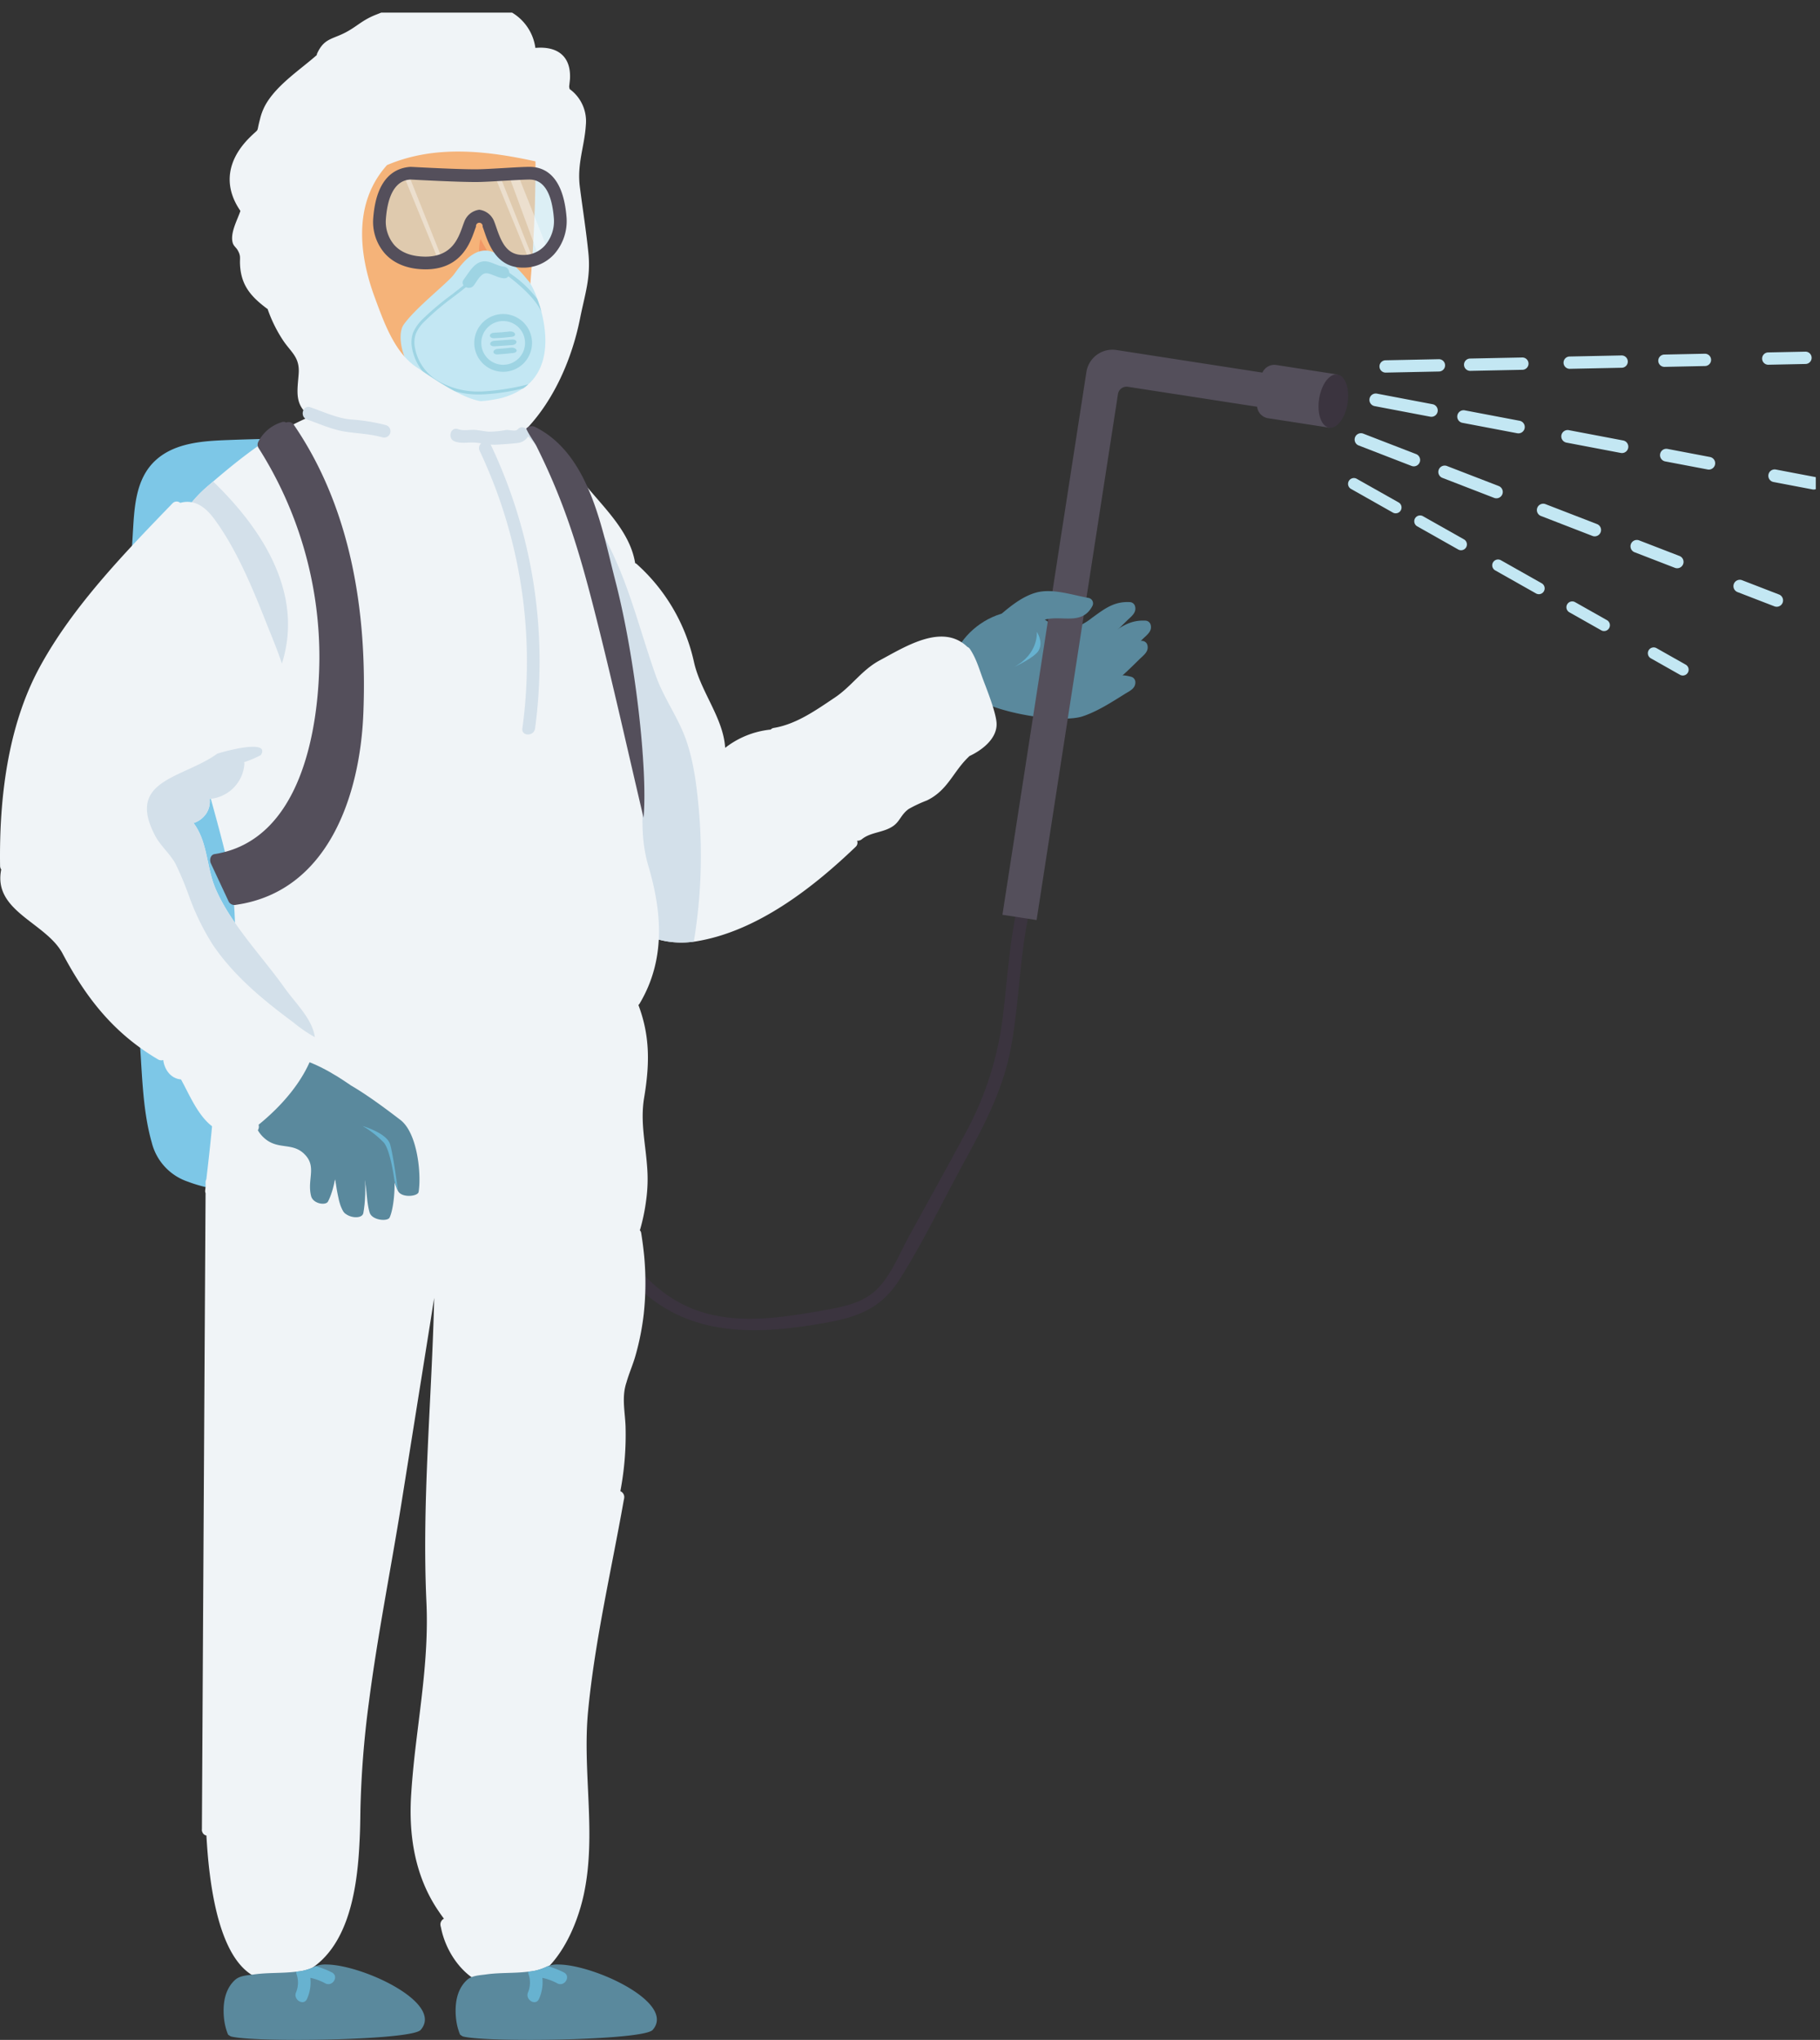 <svg xmlns="http://www.w3.org/2000/svg" xmlns:xlink="http://www.w3.org/1999/xlink" width="432.681" height="484.923" viewBox="0 0 432.681 484.923"><rect x="0" y="0" width="432.681" height="484.923" fill="#333333" stroke="none"/><defs><clipPath id="clip-path"><rect id="Rectangle_403" data-name="Rectangle 403" width="432.681" height="484.923" fill="none"></rect></clipPath><clipPath id="clip-path-2"><rect id="Rectangle_402" data-name="Rectangle 402" width="432.681" height="484.923" transform="translate(-1 3)" fill="none"></rect></clipPath><clipPath id="clip-path-3"><rect id="Rectangle_400" data-name="Rectangle 400" width="43.004" height="21.346" fill="none"></rect></clipPath><clipPath id="clip-path-4"><rect id="Rectangle_401" data-name="Rectangle 401" width="34.284" height="20.781" fill="none"></rect></clipPath></defs><g id="Group_409" data-name="Group 409" transform="translate(0)"><g id="Group_408" data-name="Group 408" transform="translate(0)" clip-path="url(#clip-path)"><g id="Group_407" data-name="Group 407"><g id="Group_406" data-name="Group 406" clip-path="url(#clip-path-2)"><path id="Path_674" data-name="Path 674" d="M52.205,311.878c.743,8.531.664,17.957,3.027,26.219a13.176,13.176,0,0,0,8.566,9.279c7.233,2.756,16.321,2.933,23.922,3.445a202.035,202.035,0,0,0,28.645-.076c4.946-.366,13.889.342,17.812-3.484,3.894-3.79,2.956-11.923,3.293-16.721q2.087-29.863,4.171-59.722t4.174-59.725c.643-9.211,2.128-18.8,1.777-28.038-.183-4.846-1.426-8.7-5.35-11.667a1.288,1.288,0,0,0-2.058.79c-22.21-1.3-44.571-1.96-66.811-1.1-5.86.224-12.563.6-17.156,4.751-5.06,4.575-5.135,11.8-5.532,18.1a789.734,789.734,0,0,0,1.518,117.946" transform="translate(-19.149 -66.474)" fill="#7dc7e7"></path><path id="Path_675" data-name="Path 675" d="M199.622,394.817c10.343,10.393,15.056,24.161,22.749,36.353,4.928,7.805,11.378,15.116,20.359,18.2,9.424,3.234,19.879,1.63,29.427-.074,4.792-.855,9.848-1.677,13.373-5.394,3.2-3.369,5.159-8.345,7.366-12.374,4.425-8.074,8.923-16.112,13.267-24.23a77.144,77.144,0,0,0,8.958-27.672c1.025-8.307,1.5-16.624,3.18-24.839.386-1.9,3.3-1.1,2.909.8-2.108,10.3-2.217,20.851-4.133,31.174-1.834,9.886-6.255,18.3-11.036,27.047-5.055,9.229-9.683,18.929-15.277,27.837-4.43,7.057-9.807,9.132-17.806,10.558-16.359,2.918-32.74,3.566-45.211-9.12-13.111-13.338-17.04-32.846-30.261-46.133a1.51,1.51,0,0,1,2.135-2.134" transform="translate(-76.737 -137.743)" fill="#3b343f"></path><path id="Path_676" data-name="Path 676" d="M372.16,244.887l-20.8,11.525,10.667,12.881,11.747-8.253Z" transform="translate(-136.835 -95.368)" fill="#7dc7e7"></path><path id="Path_677" data-name="Path 677" d="M389.254,238.091c-6.152-.99-12.079,2.264-15.419,6.432-3.579,4.457-3.142,9.191.33,12.171,5.4,4.637,16.737,4.15,19.316,2.732,3.151-1.736,7.7-8.056,5.518-13.765-1.191-3.119-8.135-7.31-9.745-7.57" transform="translate(-144.617 -92.652)" fill="#5a899d"></path><path id="Path_678" data-name="Path 678" d="M420.212,238.806c.961-.94,2.276-1.822,1.931-3.307a1.329,1.329,0,0,0-1.173-1.073c-3.867-.239-6.152,1.621-9.141,3.779a14.093,14.093,0,0,1-9.939,3.068,77.961,77.961,0,0,1-9.521-1.335c-1.65-.3-1.863,2.3-.221,2.6l1.951.36a1.353,1.353,0,0,0,.4,2.216c5.135,2.517,11.923,4.074,17.143.961,3.139-1.869,5.987-4.734,8.572-7.269" transform="translate(-152.278 -91.286)" fill="#5a899d"></path><path id="Path_679" data-name="Path 679" d="M425.011,253.9c.961-.94,2.276-1.821,1.934-3.307a1.343,1.343,0,0,0-1.176-1.076c-3.867-.236-6.152,1.624-9.141,3.782a14.082,14.082,0,0,1-9.939,3.069,77.513,77.513,0,0,1-9.521-1.335c-1.65-.3-1.863,2.3-.22,2.6l1.951.363a1.351,1.351,0,0,0,.4,2.213c5.138,2.517,11.926,4.074,17.143.961,3.14-1.868,5.987-4.731,8.572-7.269" transform="translate(-154.147 -97.162)" fill="#5a899d"></path><path id="Path_680" data-name="Path 680" d="M413.141,267.113c1.141-.716,2.614-1.294,2.6-2.815a1.341,1.341,0,0,0-.916-1.306c-3.726-1.058-6.355.269-9.739,1.736a14.1,14.1,0,0,1-10.367.864,77.453,77.453,0,0,1-9.011-3.346c-1.55-.648-2.311,1.845-.775,2.494.6.248,1.217.513,1.827.772-.8.419-12.76-1.261-12.295-.357,3.045,5.913,22.986,9.141,28.748,7.219,3.469-1.155,6.862-3.339,9.931-5.261" transform="translate(-145.825 -102.087)" fill="#5a899d"></path><path id="Path_681" data-name="Path 681" d="M426.29,246.022c.958-.94,2.276-1.824,1.931-3.307a1.332,1.332,0,0,0-1.173-1.076c-3.867-.236-6.152,1.625-9.141,3.785a14.094,14.094,0,0,1-9.939,3.066,77.379,77.379,0,0,1-9.521-1.338c-1.65-.3-1.863,2.3-.221,2.6.637.118,1.3.242,1.951.366a1.349,1.349,0,0,0,.4,2.211c5.138,2.517,11.923,4.074,17.143.963,3.139-1.871,5.987-4.731,8.572-7.269" transform="translate(-154.645 -94.096)" fill="#5a899d"></path><path id="Path_682" data-name="Path 682" d="M412.653,249.753s3.781,8.427-2.732,15.372a58.588,58.588,0,0,0,2.732-15.372" transform="translate(-159.639 -97.264)" fill="#67b2d0"></path><path id="Path_683" data-name="Path 683" d="M400.294,246.035s.516,5.135-5.35,8.321c0,0,4.952-2.249,5.833-3.977,1.088-2.127-.483-4.345-.483-4.345" transform="translate(-153.807 -95.816)" fill="#67b2d0"></path><path id="Path_684" data-name="Path 684" d="M199.052,193.366c2.656,9.055,5.04,17.506,6.216,26.953,2.052,16.3,3.019,34.682,9.418,49.927,2.927,6.971,8.03,13.37,14.608,16.6a20.9,20.9,0,0,0,12.256,1.96,1.156,1.156,0,0,0,.33-.032c14.579-2.293,27.949-12.733,38.122-22.485a1.3,1.3,0,0,0,.362-1.48,1.617,1.617,0,0,0,1.117-.33c2.143-1.78,5.312-1.542,7.608-3.26,1.477-1.087,1.781-2.688,3.561-3.956a31.94,31.94,0,0,1,4.315-2.022c5.1-2.476,6.22-6.942,10.143-10.565,3.018-1.418,6.366-4.044,6.429-7.454.059-2.443-2.326-8.362-3.14-10.535-.967-2.564-1.63-5.073-3.169-7.4a1.365,1.365,0,0,0-.633-.542c-5.978-5.766-14.851,0-20.858,3.2-4.256,2.293-6.67,6.155-10.626,8.814-4.466,2.989-9.176,6.366-14.547,7.242a1.2,1.2,0,0,0-.725.392,20.983,20.983,0,0,0-10.836,4.345c-.424-7.122-5.886-13.4-7.425-20.462a43.975,43.975,0,0,0-13.644-23.272,1.661,1.661,0,0,0-.33-.179c-1.179-7.366-7.246-12.982-11.8-18.564-3.652-4.469-7.337-8.784-12.224-11.44a20.064,20.064,0,0,0-3.743-1.63c-.363-.121-.755-.242-1.147-.33a1.488,1.488,0,0,0-1.872,1.627c0,.092-.062.153-.062.242-.15,8.359-.059,16.542,2.3,24.63" transform="translate(-76.607 -64.959)" fill="#f0f4f7"></path><path id="Path_685" data-name="Path 685" d="M201.616,169.023c.421.454.784.935,1.176,1.388a327.651,327.651,0,0,1,22.337,71.262,375.4,375.4,0,0,1,4.828,37.638,49.991,49.991,0,0,0,1.088,7.4,20.9,20.9,0,0,0,12.256,1.96,125.166,125.166,0,0,0,1.267-30.6c-.484-5.583-1.117-11.319-2.868-16.66-1.78-5.557-5.344-10.234-7.337-15.7-3.891-10.894-6.338-21.73-11.74-32.114a124.786,124.786,0,0,0-17.264-24.839c0-.029-.029-.029-.029-.062-.183-.391-.333-.846-.545-1.238a1.171,1.171,0,0,0-1.326-.755,1.322,1.322,0,0,0-1.872.363,1.411,1.411,0,0,0,.029,1.963" transform="translate(-78.357 -64.821)" fill="#d3e0ea"></path><path id="Path_686" data-name="Path 686" d="M78.588,582.669a1.361,1.361,0,0,0,.151.631,1.253,1.253,0,0,0,.934.755c.15,2.417.362,5.677.816,9.208,1.268,10.051,4.286,22.455,12.162,24.931a10.842,10.842,0,0,0,6.07.059,17.632,17.632,0,0,0,3.018-1.026c11.408-4.887,13.763-19.5,14.337-31.6.151-2.656.18-5.191.209-7.484a230.81,230.81,0,0,1,2.022-25.78c2.055-15.905,5.253-31.781,7.758-47.448l6.762-42.349,1-6.308c-.545,24.117-2.959,48.2-1.842,72.382.575,12.615-1.509,24.63-2.868,36.916-.3,2.865-.571,5.733-.755,8.66-.663,9.992.967,19.832,6.641,28.011.363.545.755,1.087,1.147,1.6a1.515,1.515,0,0,0-.813,1.659,1.634,1.634,0,0,0,.088.363c1.18,6.125,5.557,12.345,11.623,14.008a10.076,10.076,0,0,0,1.66.359h.03a.826.826,0,0,0,.271,0,12.06,12.06,0,0,0,3.593-.15,13.475,13.475,0,0,0,1.871-.513h.03c8.483-2.9,13.191-13.524,14.912-21.579,3.048-14.308-.392-29.04,1-43.466,1.6-16.722,5.524-33.444,8.451-49.986a.041.041,0,0,0,0-.059,4.047,4.047,0,0,0,.121-.572,1.523,1.523,0,0,0-.9-1.692,71.548,71.548,0,0,0,1.235-15.454c-.122-3.169-.814-6.308-.059-9.447a8.758,8.758,0,0,1,.242-.846c0-.032.029-.062.029-.091.6-2.14,1.539-4.224,2.143-6.367a61.646,61.646,0,0,0,1.992-10.11v-.032a68.858,68.858,0,0,0,.092-13.432q-.274-2.808-.725-5.612a1.3,1.3,0,0,0-.333-.666c.032-.089.092-.121.092-.18a46.533,46.533,0,0,0,1.418-6.883,36.482,36.482,0,0,0,.242-7.938c-.392-5.645-1.66-10.714-.725-16.421,1.358-8.117,1.45-14.85-1.477-22.425a1.205,1.205,0,0,0-.424-1.388,1.408,1.408,0,0,0-.271-.209,1.155,1.155,0,0,0-.572-.394,17.526,17.526,0,0,0-5.344-2.594,23.315,23.315,0,0,0-4.136-.908,35.245,35.245,0,0,0-4.436-.331h-.029c-1-.029-1.993-.029-3.019,0-5.073.118-10.173.784-14.579.9-.755.033-1.509.033-2.264.033-2.2.059-4.377.03-6.549-.033-7.487-.121-14.85-.663-22.275-1.205-1.963-.124-3.927-.271-5.916-.4h-.032c-1.177-.089-2.353-.18-3.561-.242-1.026-.058-2.084-.118-3.139-.18h-.363c-8.15-.392-17.052,1.509-20.887,9.535-2.564,5.406-2.234,12.106-2.685,17.93-.545,7.1-1.268,14.158-2.113,21.25a1.592,1.592,0,0,0-.183.725v1.088c-.029.271-.059.542-.089.816a1.206,1.206,0,0,0,.089.66q-.451,75.66-.872,151.314" transform="translate(-30.605 -147.715)" fill="#f0f4f7"></path><path id="Path_687" data-name="Path 687" d="M177.529,777.892a13.8,13.8,0,0,0,.937,3.652,7.389,7.389,0,0,0,.634.422c5.069,1.479,42.92,1,45.154-1.539,5.612-6.429-13.854-15.484-22.366-15.546a6.43,6.43,0,0,0-2.6.4,12.511,12.511,0,0,1-3.077,1.084,13.156,13.156,0,0,1-1.539.213c-3.351.424-6.733.18-10.083.666-1.509.209-3.349.239-4.528,1.355-2.414,2.264-2.927,5.736-2.535,9.3" transform="translate(-69.091 -297.875)" fill="#5a899d"></path><path id="Path_688" data-name="Path 688" d="M208.132,773.286a9.552,9.552,0,0,0,.784-4.982,12.888,12.888,0,0,1,3.593,1.326c1.751.846,3.26-1.75,1.509-2.626a20.3,20.3,0,0,0-3.835-1.477,12.535,12.535,0,0,1-3.077,1.085,13.31,13.31,0,0,1-1.539.213,1.275,1.275,0,0,0,.059.571,6.088,6.088,0,0,1-.12,4.38c-.725,1.751,1.871,3.29,2.626,1.509" transform="translate(-79.983 -298.127)" fill="#67b2d0"></path><path id="Path_689" data-name="Path 689" d="M87.192,777.892a13.794,13.794,0,0,0,.937,3.652,7.477,7.477,0,0,0,.634.422c5.07,1.479,42.921,1,45.155-1.539,5.612-6.429-13.854-15.484-22.367-15.546a6.428,6.428,0,0,0-2.6.4,12.511,12.511,0,0,1-3.077,1.084,13.157,13.157,0,0,1-1.539.213c-3.351.424-6.733.18-10.083.666-1.509.209-3.349.239-4.528,1.355-2.414,2.264-2.927,5.736-2.535,9.3" transform="translate(-33.91 -297.875)" fill="#5a899d"></path><path id="Path_690" data-name="Path 690" d="M117.8,773.286a9.552,9.552,0,0,0,.784-4.982,12.888,12.888,0,0,1,3.593,1.326c1.751.846,3.26-1.75,1.509-2.626a20.3,20.3,0,0,0-3.835-1.477,12.535,12.535,0,0,1-3.077,1.085,13.312,13.312,0,0,1-1.539.213,1.274,1.274,0,0,0,.059.571,6.091,6.091,0,0,1-.12,4.38c-.725,1.751,1.871,3.29,2.626,1.509" transform="translate(-44.803 -298.127)" fill="#67b2d0"></path><path id="Path_691" data-name="Path 691" d="M67.011,201.1c1.267,7.97,3.472,15.6,4.106,23.7a99.136,99.136,0,0,0,2.748,18.319c2.022,7.667,4.285,15.274,6.1,23.033,2.233,9.657,1.962,17.506,1.418,27.224-.573,10.323,6.34,10.806,15.182,13.191,12.375,3.352,24.055,7.183,36.975,5.374,14.55-2.052,29.008-6.308,42.921-10.806a1.413,1.413,0,0,0,.967-.967,1.335,1.335,0,0,0,.542-.542c6.128-10.323,5.344-21.523,2.055-32.659-2.356-7.97-1-14.909-1.18-23a69.108,69.108,0,0,0-3.469-19.649,1.594,1.594,0,0,0-.274-.451,1.577,1.577,0,0,0,.121-.938c-2.111-11.41-3.773-24.93-9.506-35.195-5.433-9.78-8.663-18.623-17.538-25.839a1.517,1.517,0,0,0-1.389-.3,1.54,1.54,0,0,0-1.3-1.055c-12.857-1.663-27.5-5.736-40.294-2.293-10.717,2.835-20.253,10.11-28.644,17.326-.484.419-1,.843-1.479,1.264a30.028,30.028,0,0,0-4.377,4.678c-4.165,5.556-4.95,11.684-3.682,19.59" transform="translate(-25.881 -61.103)" fill="#f0f4f7"></path><path id="Path_692" data-name="Path 692" d="M148.5,446.458c.675-3.988-.191-13.963-4.333-17.129-4.056-3.1-11.885-9.049-16.648-10.482-1.884-.568-1.872,6.724-1.5,8.289a1.912,1.912,0,0,0,.84,2.724c3.817,1.8,8.271,3.23,11.781,5.624,3.193,2.182,3.2,7.219,4.946,10.712.872,1.748,4.731,1.333,4.911.263" transform="translate(-48.982 -163.103)" fill="#5a899d"></path><path id="Path_693" data-name="Path 693" d="M128.577,455.395c.9-4.973.8-13.971-3.089-17.479-3.811-3.428-8.751-7.139-13.388-8.967-1.834-.722-4.619,3.955-3.475,4.616,3.669,2.111,7.608,7.369,10.93,10.051,3.019,2.441,2.668,7.478,4.154,11.113.742,1.821,4.577,2.276,4.869.666" transform="translate(-42.199 -167.02)" fill="#5a899d"></path><path id="Path_694" data-name="Path 694" d="M139.473,457.331c1.4-3,2.164-13.848-1.356-17.78-3.443-3.856-9.851-5.822-14.266-8.162-1.748-.926-3.21.864-3.107,2.482a1.957,1.957,0,0,0,.362,2.859c3.431,2.518,7.543,4.793,10.573,7.84,2.756,2.771,1.916,7.762,3.033,11.555.56,1.9,4.3,2.2,4.761,1.205" transform="translate(-46.845 -167.901)" fill="#5a899d"></path><path id="Path_695" data-name="Path 695" d="M98.851,406.527c-9.194-2.682-22.16-13.082-22.16-13.082l-5.344,14.3,19.065,11.23s12.18-11.357,8.439-12.451" transform="translate(-27.785 -153.223)" fill="#67b2d0"></path><path id="Path_696" data-name="Path 696" d="M121.978,418.372s-8.386-6.107-13.7-6.4-8.881,9.415-8.881,9.415l6.1,4.026,12.89,3.749,3.6-8.683Z" transform="translate(-38.709 -160.435)" fill="#5a899d"></path><path id="Path_697" data-name="Path 697" d="M129.516,450.944s2.408-8.218-1.6-12.065c0,0,6.007,6.393,3.3,14.441-.519,1.529.807,6.158.807,6.158s-1.105-.522-1.783-3.977a37.228,37.228,0,0,1-.722-4.557" transform="translate(-49.816 -170.917)" fill="#5a899d"></path><path id="Path_698" data-name="Path 698" d="M148.768,451.443s-.916-7.107-2.517-9.061a23.024,23.024,0,0,0-5.076-3.977s5.759,1.659,6.546,4.351,1.869,11.068,1.869,11.068Z" transform="translate(-54.979 -170.732)" fill="#67b2d0"></path><path id="Path_699" data-name="Path 699" d="M116.3,450.667c2.063-3.855,3.481-13.583.139-17.689-3.278-4.021-9.607-6.322-13.921-8.887a2.254,2.254,0,0,0-3.494,1.875c-.651.852-1.559,6.543,2.341,9.768,3.292,2.73,6.7.7,9.594,3.9,2.635,2.906.377,5.839,1.329,9.677.475,1.922,3.5,2.308,4.012,1.353" transform="translate(-38.337 -165.016)" fill="#5a899d"></path><path id="Path_700" data-name="Path 700" d="M168.437,90.481a67.53,67.53,0,0,0,1.827,15.3c.731,2.948,2.217,9.721,4.914,11.708,4.318,3.172,11.776-.17,15.077-3.513,7-7.08,11.342-17.232,13.238-26.765,1.123-5.648,2.567-9.615,1.993-15.439-.519-5.262-1.356-10.505-2.031-15.746-.728-5.627,1.094-9.6,1.421-14.856a9.428,9.428,0,0,0-3.87-8.5,1.373,1.373,0,0,0-.407-.861c-11.233-11.159-25.343,22.243-27.7,29.411a90.3,90.3,0,0,0-4.457,29.264" transform="translate(-65.593 -11.506)" fill="#f0f4f7"></path><path id="Path_701" data-name="Path 701" d="M167.568,129.359c-.392,1-.755,1.934-1.026,2.806a29.029,29.029,0,0,0-1.692,7.033,53.808,53.808,0,0,0-.785,6.491c-8.722,3.832-18.561,5.374-25.715,3.832a24.316,24.316,0,0,1-10.172-4.887,136.369,136.369,0,0,0,1.66-14.762,1.12,1.12,0,0,0,.03-.3,1.326,1.326,0,0,0,.029-.212Z" transform="translate(-49.918 -50.377)" fill="#f29866"></path><path id="Path_702" data-name="Path 702" d="M120.629,77.477s2.031,20.162,8.952,24.459,31.858,5.839,37.464-.247,7.148-58.463,5.359-62.637-35.557-20.994-48.085-4.888-3.69,43.313-3.69,43.313" transform="translate(-45.8 -10.639)" fill="#f5b379"></path><path id="Path_703" data-name="Path 703" d="M115.345,88.989c-2.52-2.609-12.825-6.261-14.316-2.382s5.37,19.166,15.513,14.909c3.7-1.551.991-10.264-1.2-12.527" transform="translate(-39.265 -33.069)" fill="#f5b379"></path><path id="Path_704" data-name="Path 704" d="M114.832,94.541s-6.514-4.027-7.216-1.871,3.478,6.726,5.347,7.481c0,0-1.919-2.258-.94-3.773a4.6,4.6,0,0,1,2.809-1.837" transform="translate(-41.88 -35.842)" fill="#f29866"></path><path id="Path_705" data-name="Path 705" d="M184.768,93.006a10.272,10.272,0,0,0,2.311,9.426l.047-1.9a3.386,3.386,0,0,1-2.228.923,16.013,16.013,0,0,0-3.788.5,15.942,15.942,0,0,0,3.578,1.692,5.216,5.216,0,0,0,2.293.1,4.023,4.023,0,0,0,2.363-1.255l.8-.893-.752-1.011a65.219,65.219,0,0,1-4.625-7.581" transform="translate(-70.531 -36.22)" fill="#f29866"></path><path id="Path_706" data-name="Path 706" d="M168.688,119.515s4.64,6.614,11.908,5.857c0,0-4.179,5.866-8,4.492s-3.911-10.349-3.911-10.349" transform="translate(-65.694 -46.544)" fill="#fff"></path><path id="Path_707" data-name="Path 707" d="M185.931,129.7a6.383,6.383,0,0,1-.831.61,16.9,16.9,0,0,1-6.662,2.612c-19.54,3.634-24.51-13.713-21.759-17.709,2.747-3.968,10.491-9.963,11.961-11.962,1.415-1.887,5.052-7.493,9.8-5.135s6.688,5.247,8.159,6.909a18.106,18.106,0,0,1,1.887,4.056c0,.024.029.053.029.082.195.5.389,1.079.584,1.663,1.692,5.665,2.661,14.072-3.166,18.874" transform="translate(-60.744 -37.989)" fill="#c3e7f3"></path><path id="Path_708" data-name="Path 708" d="M189.891,103c-1.987-.177-3.528-1.827-5.633-1.061-1.736.637-2.812,2.741-3.873,4.13-1.085,1.418,1.323,2.8,2.4,1.4.838-1.1,1.743-3.16,3.3-2.859,1.341.265,2.4,1.04,3.808,1.167,1.777.159,1.769-2.618,0-2.777" transform="translate(-70.142 -39.619)" fill="#9ed4e3"></path><path id="Path_709" data-name="Path 709" d="M198.4,129.139a6.865,6.865,0,1,1-6.866-6.868,6.865,6.865,0,0,1,6.866,6.868" transform="translate(-71.917 -47.617)" fill="#9ed4e3"></path><path id="Path_710" data-name="Path 710" d="M197.8,130.2a5.2,5.2,0,1,1-5.2-5.2,5.2,5.2,0,0,1,5.2,5.2" transform="translate(-72.979 -48.681)" fill="#c3e7f3"></path><path id="Path_711" data-name="Path 711" d="M195.356,129.064c-1.173.145-2.343.239-3.54.283-1.424.053-1.433,1.365,0,1.311q2.087-.08,4.132-.33c1.4-.176.808-1.438-.592-1.264" transform="translate(-74.283 -50.256)" fill="#9ed4e3"></path><path id="Path_712" data-name="Path 712" d="M196.051,132.2c-1.371.1-2.741.206-4.112.289-1.415.082-1.429,1.4,0,1.312,1.371-.08,2.741-.192,4.112-.286,1.406-.1,1.421-1.415,0-1.315" transform="translate(-74.333 -51.483)" fill="#9ed4e3"></path><path id="Path_713" data-name="Path 713" d="M196.241,135.365c-1.014.118-2.025.218-3.05.283-1.412.094-1.427,1.406,0,1.311q1.83-.119,3.643-.333c1.406-.165.811-1.426-.592-1.261" transform="translate(-74.821 -52.71)" fill="#9ed4e3"></path><path id="Path_714" data-name="Path 714" d="M187.59,134.562a6.388,6.388,0,0,1-.831.61,47.577,47.577,0,0,1-9.881,1.445h-.39a19.49,19.49,0,0,1-10.213-2.582,12.291,12.291,0,0,1-6-8.964,7.036,7.036,0,0,1,.333-3.136,10.025,10.025,0,0,1,2.3-3.245,63.54,63.54,0,0,1,6.718-5.665c1.388-1.082,2.694-2.081,3.776-2.995l.442.524c-1.109.943-2.414,1.945-3.8,3a59.338,59.338,0,0,0-6.632,5.632,8.819,8.819,0,0,0-2.137,2.972,6.163,6.163,0,0,0-.307,2.832,11.538,11.538,0,0,0,5.663,8.46,18.982,18.982,0,0,0,9.853,2.47h.39A56.954,56.954,0,0,0,188,134.208Z" transform="translate(-62.403 -42.85)" fill="#9ed4e3"></path><path id="Path_715" data-name="Path 715" d="M204.449,113.65l.35,1.261c-2.193-4.722-9.344-9.473-9.4-9.533l.333-.584a26.844,26.844,0,0,1,8.1,7.11c0,.024.029.053.029.082.195.5.389,1.079.584,1.663" transform="translate(-76.096 -40.811)" fill="#9ed4e3"></path><path id="Path_716" data-name="Path 716" d="M91.973,50.165c-.7,2.108-2.476,5.214-1.824,7.546.212.76.84,1.158,1.176,1.75.8,1.4.5,1.81.56,3.26.192,5.132,2.644,7.858,6.612,10.788a1.475,1.475,0,0,0,.023.153,33.075,33.075,0,0,0,3.723,7.431c1.931,2.791,3.864,3.894,3.59,7.741-.3,4.171-1.088,7.377,2.7,10.116.029.021.056.021.085.038a1.3,1.3,0,0,0,1,.943c11.219,2.7,33.556,8.955,41.387-1.863a1.278,1.278,0,0,0-.613-2,1.179,1.179,0,0,0-.961-.643c-4.787-.648-11.513-5.406-15.631-8.171-5.217-3.5-7.749-10.806-9.825-16.4-3.926-10.585-5.129-22.7,2.862-31.61,11.413-4.849,23.672-3.458,35.74-.787.949.209,3.325,6.717,3.525,5.987.345.006,3.107-4.858,3.207-5.282,1.04-4.339,1.04-7.357-.657-9.887a86.58,86.58,0,0,0,1.68-10.485c.3-5.545-3.119-7.861-8.224-7.4A11.586,11.586,0,0,0,154.951,2.2c-3.49-1.35-8.828-2.043-11.852.6-4.813-5.507-13.023-1.592-18.861.684-3.337,1.3-4.578,2.859-7.393,4.3-3.083,1.58-4.99,1.365-6.626,4.935a1.536,1.536,0,0,0-.092.383C106.186,16.562,101,19.946,98.219,24.45a13.332,13.332,0,0,0-1.571,3.85c-.993,3.661.088,1.836-2.494,4.416-5.118,5.111-6.432,11.245-2.167,17.426-.006.009-.012.012-.015.024" transform="translate(-34.828 0)" fill="#f0f4f7"></path><g id="Group_402" data-name="Group 402" transform="translate(90.215 41.173)" opacity="0.43"><g id="Group_401" data-name="Group 401" transform="translate(0)"><g id="Group_400" data-name="Group 400" clip-path="url(#clip-path-3)"><path id="Path_717" data-name="Path 717" d="M147.789,78.107c.348-4.427,1.736-10.328,7.46-10.673,0,0,12.321.681,16.392.571,2.96-.079,8.672-.516,11.631-.569,5.736-.109,7.115,6.244,7.46,10.671s-2.532,10.27-8.881,10.27c-5.974,0-7.139-6.2-8.18-8.8a2.2,2.2,0,0,0-4.365,0c-1.041,2.6-2.429,9.367-10.933,9.2s-10.933-6.243-10.585-10.67" transform="translate(-147.757 -67.434)" fill="#c3e7f3"></path></g></g></g><g id="Group_405" data-name="Group 405" transform="translate(96.074 41.196)" opacity="0.4"><g id="Group_404" data-name="Group 404" transform="translate(0)"><g id="Group_403" data-name="Group 403" clip-path="url(#clip-path-4)"><path id="Path_718" data-name="Path 718" d="M200.143,67.472l7.366,18.49-2.042,1.957L198.11,67.941Z" transform="translate(-173.225 -67.472)" fill="#fff"></path><path id="Path_719" data-name="Path 719" d="M193.526,67.472l8.029,20.159-.975.1-8.192-20Z" transform="translate(-170.997 -67.472)" fill="#fff"></path><path id="Path_720" data-name="Path 720" d="M158.491,68.322l8.029,20.159-.975.1-8.192-20Z" transform="translate(-157.353 -67.803)" fill="#fff"></path></g></g></g><path id="Path_721" data-name="Path 721" d="M157.735,89.33c-.118,0-.236,0-.354-.006-3.932-.079-7.139-1.371-9.279-3.735a11.419,11.419,0,0,1-2.78-8.563c.752-9.568,5.238-11.838,8.873-12.062.294.006,12.459.692,16.441.569,1.4-.035,3.411-.153,5.454-.271,2.293-.136,4.625-.272,6.19-.3h.174c3.637,0,8.047,2.128,8.819,12.065a11.868,11.868,0,0,1-2.986,8.743,9.805,9.805,0,0,1-7.4,3.154c-6.234,0-8.138-5.574-9.161-8.566-.151-.442-.286-.843-.419-1.179a.793.793,0,1,0-1.562,0c-.106.259-.212.56-.33.893-1.067,3.019-3.278,9.259-11.681,9.259M154.2,67.978c-1.147.079-5.17.324-5.875,9.285a8.534,8.534,0,0,0,2.011,6.3c1.592,1.754,3.979,2.677,7.1,2.741.1.006.191.006.286.006,6.281,0,7.82-4.353,8.846-7.248.132-.374.253-.713.371-1a4.382,4.382,0,0,1,3.314-2.862l.268-.047.268.047a4.39,4.39,0,0,1,3.317,2.859c.153.38.306.831.474,1.326,1.22,3.57,2.538,6.523,6.3,6.523a6.767,6.767,0,0,0,5.182-2.184,8.785,8.785,0,0,0,2.2-6.459c-.481-6.161-2.44-9.282-5.827-9.282h-.1c-1.536.029-3.82.162-6.069.294-2.081.122-4.13.239-5.551.277-4.056.118-16.008-.545-16.513-.575" transform="translate(-56.579 -25.299)" fill="#544f5b"></path><path id="Path_722" data-name="Path 722" d="M73.394,193.418A148.614,148.614,0,0,1,87.46,213.1a1.377,1.377,0,0,0,1.359.722c1.689,6.1,2.2,12.952,2.927,18.988a1.517,1.517,0,0,0,2.959.421c7.122-17.535-3.08-33.806-15.454-45.755-.484.418-1,.843-1.48,1.264a30.058,30.058,0,0,0-4.377,4.678" transform="translate(-28.582 -73.01)" fill="#d3e0ea"></path><path id="Path_723" data-name="Path 723" d="M.291,282.75c-2.022,9.96,10.685,12.583,14.608,20.011,5.615,10.594,12.194,18.953,22.7,25.144a1.448,1.448,0,0,0,1.209.121c.3,2.384,1.868,4.436,4.224,4.619,1.934,3.531,3.743,7.906,6.732,10.594,2.836,2.564,6.73,2.473,10.323,2.234a1.6,1.6,0,0,0,1.388-2.055c5.462-4.436,10.773-10.414,13.037-17.2a7.5,7.5,0,0,0,.333-3.62c-.572-4.348-4.678-8.12-7.242-11.773-5.283-7.425-12.557-14.879-16.242-23.242-2.352-5.312-1.869-11.228-5.341-15.876a5.825,5.825,0,0,0,2.868-2.055,5.236,5.236,0,0,0,.963-3.678,8.988,8.988,0,0,0,8.242-8.212,1.3,1.3,0,0,0-.062-.513,27.608,27.608,0,0,0,3.986-1.692c3.351-1.627,6.037-4.044,6.761-8.238,1.3-7.425-2.718-16.268-5.374-22.971-3.289-8.33-7.122-17.686-12.465-24.932-2.2-2.989-4.8-4.74-8.088-3.832a1.343,1.343,0,0,0-1.872.148c-11.319,11.714-23.664,24.421-31.513,38.849C1.77,248.7-.222,266.116.02,281.963a1.525,1.525,0,0,0,.271.787" transform="translate(0 -76.045)" fill="#f0f4f7"></path><path id="Path_724" data-name="Path 724" d="M59.217,312c1.238,2.323,3.531,4.227,4.828,6.638a79.7,79.7,0,0,1,3.23,7.758,57.932,57.932,0,0,0,5.645,11.5c5.041,7.421,12.012,13.128,19.136,18.41a32.785,32.785,0,0,0,5.07,3.473c-.572-4.348-4.678-8.121-7.243-11.773-5.282-7.426-12.556-14.88-16.241-23.242-2.352-5.312-1.869-11.228-5.341-15.876a5.832,5.832,0,0,0,2.868-2.055,5.243,5.243,0,0,0,.963-3.679,8.988,8.988,0,0,0,8.242-8.212,1.3,1.3,0,0,0-.062-.513,27.6,27.6,0,0,0,3.985-1.692c2.535-4.165-10.178-.481-10.42-.3C65.758,298.3,52.063,298.567,59.217,312" transform="translate(-22.281 -113.236)" fill="#d3e0ea"></path><path id="Path_725" data-name="Path 725" d="M177.217,166.8c1.288.477,2.8.065,4.147.183,1.079.091,2.141.342,3.222.415a24.545,24.545,0,0,0,4.094-.415c.763-.065,2.166.465,2.732-.165,1.3-1.447,3.431.693,2.134,2.134a3.356,3.356,0,0,1-2.331,1.141c-1.53.2-3.263.28-4.831.389a10.015,10.015,0,0,1-1.427-.021,119.911,119.911,0,0,1,10.553,67.483c-.254,1.9-3.275,1.921-3.019,0a117.268,117.268,0,0,0-10.149-65.98,1.52,1.52,0,0,1,.351-1.8c-.443-.068-.884-.13-1.33-.165-1.694-.147-3.328.307-4.949-.289-1.807-.666-1.025-3.584.8-2.912" transform="translate(-68.304 -64.776)" fill="#d3e0ea"></path><path id="Path_726" data-name="Path 726" d="M119.7,158.518c3.077,1.061,6.3,2.591,9.562,2.895a44.827,44.827,0,0,1,8.424,1.358,1.51,1.51,0,0,1-.8,2.909c-3.05-.86-6-.908-9.075-1.4-3.033-.484-6.02-1.857-8.911-2.856-1.824-.628-1.04-3.546.8-2.909" transform="translate(-45.9 -61.698)" fill="#d3e0ea"></path><path id="Path_727" data-name="Path 727" d="M390.32,270.486,409.984,143.4l.3-1.939a6.261,6.261,0,0,1,7.142-5.229l43.227,6.691-1.255,8.121-39.251-6.07a2.061,2.061,0,0,0-2.355,1.722L398.444,271.742Z" transform="translate(-152.006 -53.026)" fill="#544f5b"></path><path id="Path_728" data-name="Path 728" d="M506.622,156.994l1.957-12.651-14.531-2.252a3.109,3.109,0,0,0-3.543,2.594L489.5,151.2a3.1,3.1,0,0,0,2.594,3.543Z" transform="translate(-190.615 -55.322)" fill="#544f5b"></path><path id="Path_729" data-name="Path 729" d="M513.539,151.589c-.542,3.5.534,6.561,2.406,6.85s3.823-2.308,4.362-5.8-.536-6.561-2.405-6.85-3.823,2.3-4.362,5.8" transform="translate(-199.938 -56.767)" fill="#3b343f"></path><path id="Path_730" data-name="Path 730" d="M410.21,233.669a1.317,1.317,0,0,0-.849-1.887c-3.829-.672-8.58-2.346-12.477-1.3-3.776,1.017-7.128,4.05-10.01,6.561a1.125,1.125,0,0,0,.223,1.875,1.137,1.137,0,0,0,.672,1.131c4.533,1.845,6.951-1.863,10.989-3.074,4.068-1.223,8.946,1.477,11.452-3.3" transform="translate(-150.502 -89.628)" fill="#5a899d"></path><path id="Path_731" data-name="Path 731" d="M82,269.215q2.136,4.572,4.274,9.147a1.565,1.565,0,0,0,1.707.692c21.969-3.148,29.485-26.133,30.267-45.429.96-23.805-2.827-48.68-16.513-68.662a1.5,1.5,0,0,0-1.837-.548,1.225,1.225,0,0,0-1.144-.059,9.288,9.288,0,0,0-5.436,4.545,1.507,1.507,0,0,0,0,1.527A92.674,92.674,0,0,1,107.8,220.476c-.109,17.064-4.451,43.3-24.9,46.522-1.047.165-1.268,1.433-.9,2.217" transform="translate(-31.869 -63.963)" fill="#544f5b"></path><path id="Path_732" data-name="Path 732" d="M207.331,170.689c6.841,13.721,10.225,25.12,13.968,39.858,4.089,16.091,7.684,32.324,11.49,48.482,1.026-11.325-1.948-37.959-6.7-56.308-3.248-12.548-6.1-30-18.9-36.5a1.833,1.833,0,0,0-2.293.289c.669,1.55,1.91,3.133,2.435,4.182" transform="translate(-79.795 -64.631)" fill="#544f5b"></path><path id="Path_733" data-name="Path 733" d="M685.232,232.145a1.536,1.536,0,0,1-.545-.1l-8.8-3.4a1.511,1.511,0,0,1,1.09-2.818l8.8,3.4a1.51,1.51,0,0,1-.545,2.918" transform="translate(-262.843 -87.906)" fill="#c3e7f3"></path><path id="Path_734" data-name="Path 734" d="M645.984,216.958a1.538,1.538,0,0,1-.545-.1l-9.574-3.7a1.511,1.511,0,1,1,1.091-2.818l9.574,3.7a1.51,1.51,0,0,1-.545,2.918" transform="translate(-247.255 -81.874)" fill="#c3e7f3"></path><path id="Path_735" data-name="Path 735" d="M612.175,203.878a1.474,1.474,0,0,1-.545-.1L599.4,199.041a1.508,1.508,0,1,1,1.09-2.812l12.233,4.734a1.509,1.509,0,0,1-.545,2.915" transform="translate(-233.053 -76.379)" fill="#c3e7f3"></path><path id="Path_736" data-name="Path 736" d="M573.842,189.048a1.521,1.521,0,0,1-.545-.1l-12.324-4.766a1.511,1.511,0,0,1,1.09-2.818l12.324,4.767a1.51,1.51,0,0,1-.545,2.918" transform="translate(-218.089 -70.592)" fill="#c3e7f3"></path><path id="Path_737" data-name="Path 737" d="M541.53,176.542a1.474,1.474,0,0,1-.545-.1l-12.545-4.855a1.508,1.508,0,1,1,1.09-2.812l12.545,4.855a1.509,1.509,0,0,1-.545,2.915" transform="translate(-205.419 -65.685)" fill="#c3e7f3"></path><path id="Path_738" data-name="Path 738" d="M699.319,187.548a1.59,1.59,0,0,1-.286-.026l-9.264-1.763a1.509,1.509,0,1,1,.566-2.965l9.264,1.763a1.509,1.509,0,0,1-.28,2.992" transform="translate(-268.145 -71.176)" fill="#c3e7f3"></path><path id="Path_739" data-name="Path 739" d="M657.976,179.68a1.532,1.532,0,0,1-.286-.027L647.6,177.735a1.511,1.511,0,0,1-1.2-1.766,1.493,1.493,0,0,1,1.765-1.2l10.087,1.919a1.509,1.509,0,0,1-.28,2.992" transform="translate(-251.724 -68.05)" fill="#c3e7f3"></path><path id="Path_740" data-name="Path 740" d="M622.364,172.908a1.65,1.65,0,0,1-.286-.026l-12.883-2.45a1.508,1.508,0,1,1,.566-2.962l12.884,2.447a1.509,1.509,0,0,1-.28,2.992" transform="translate(-236.766 -65.209)" fill="#c3e7f3"></path><path id="Path_741" data-name="Path 741" d="M581.985,165.225a1.527,1.527,0,0,1-.286-.027l-12.982-2.467a1.51,1.51,0,1,1,.566-2.965l12.982,2.467a1.509,1.509,0,0,1-.28,2.992" transform="translate(-221.003 -62.208)" fill="#c3e7f3"></path><path id="Path_742" data-name="Path 742" d="M547.949,158.751a1.53,1.53,0,0,1-.286-.027l-13.217-2.514a1.509,1.509,0,1,1,.566-2.965l13.217,2.514a1.509,1.509,0,0,1-.28,2.992" transform="translate(-207.656 -59.67)" fill="#c3e7f3"></path><path id="Path_743" data-name="Path 743" d="M687.557,140.027a1.464,1.464,0,0,1-.029-2.927l8.881-.183a.1.1,0,0,1,.029,0,1.464,1.464,0,0,1,.029,2.927l-8.881.183a.1.1,0,0,1-.029,0" transform="translate(-267.192 -53.32)" fill="#c3e7f3"></path><path id="Path_744" data-name="Path 744" d="M647.124,140.846a1.464,1.464,0,0,1-.029-2.927l9.668-.2a.094.094,0,0,1,.029,0,1.464,1.464,0,0,1,.029,2.927l-9.668.2a.1.1,0,0,1-.029,0" transform="translate(-251.446 -53.632)" fill="#c3e7f3"></path><path id="Path_745" data-name="Path 745" d="M610.294,141.569a1.465,1.465,0,0,1-.029-2.93l12.353-.253a.1.1,0,0,1,.029,0,1.464,1.464,0,0,1,.03,2.927l-12.353.253a.054.054,0,0,1-.03.006" transform="translate(-237.103 -53.891)" fill="#c3e7f3"></path><path id="Path_746" data-name="Path 746" d="M571.483,142.361a1.464,1.464,0,0,1-.029-2.927l12.447-.253a.1.1,0,0,1,.029,0,1.464,1.464,0,0,1,.03,2.927l-12.448.254a.117.117,0,0,1-.029,0" transform="translate(-221.989 -54.201)" fill="#c3e7f3"></path><path id="Path_747" data-name="Path 747" d="M538.621,143.034a1.463,1.463,0,0,1-.029-2.926l12.672-.26a.1.1,0,0,1,.029,0,1.464,1.464,0,0,1,.03,2.927l-12.672.26a.12.12,0,0,1-.029,0" transform="translate(-209.19 -54.461)" fill="#c3e7f3"></path><path id="Path_748" data-name="Path 748" d="M649.925,258.737a1.353,1.353,0,0,1-.681-.18l-6.957-3.932a1.385,1.385,0,0,1,1.362-2.411l6.956,3.932a1.385,1.385,0,0,1-.681,2.591" transform="translate(-249.858 -98.15)" fill="#c3e7f3"></path><path id="Path_749" data-name="Path 749" d="M618.876,241.2a1.352,1.352,0,0,1-.681-.18l-7.572-4.277a1.384,1.384,0,1,1,1.362-2.411l7.572,4.277a1.385,1.385,0,0,1-.681,2.591" transform="translate(-237.526 -91.186)" fill="#c3e7f3"></path><path id="Path_750" data-name="Path 750" d="M592.131,226.089a1.346,1.346,0,0,1-.681-.183l-9.677-5.467a1.385,1.385,0,1,1,1.363-2.411l9.677,5.468a1.387,1.387,0,0,1-.681,2.593" transform="translate(-226.291 -84.836)" fill="#c3e7f3"></path><path id="Path_751" data-name="Path 751" d="M561.806,208.957a1.35,1.35,0,0,1-.681-.18l-9.748-5.506a1.385,1.385,0,0,1,1.362-2.412l9.748,5.506a1.385,1.385,0,0,1-.681,2.591" transform="translate(-214.453 -78.151)" fill="#c3e7f3"></path><path id="Path_752" data-name="Path 752" d="M536.246,194.518a1.352,1.352,0,0,1-.681-.18l-9.925-5.606A1.383,1.383,0,1,1,527,186.324l9.925,5.6a1.385,1.385,0,0,1-.681,2.591" transform="translate(-204.431 -72.49)" fill="#c3e7f3"></path></g></g></g></g></svg>